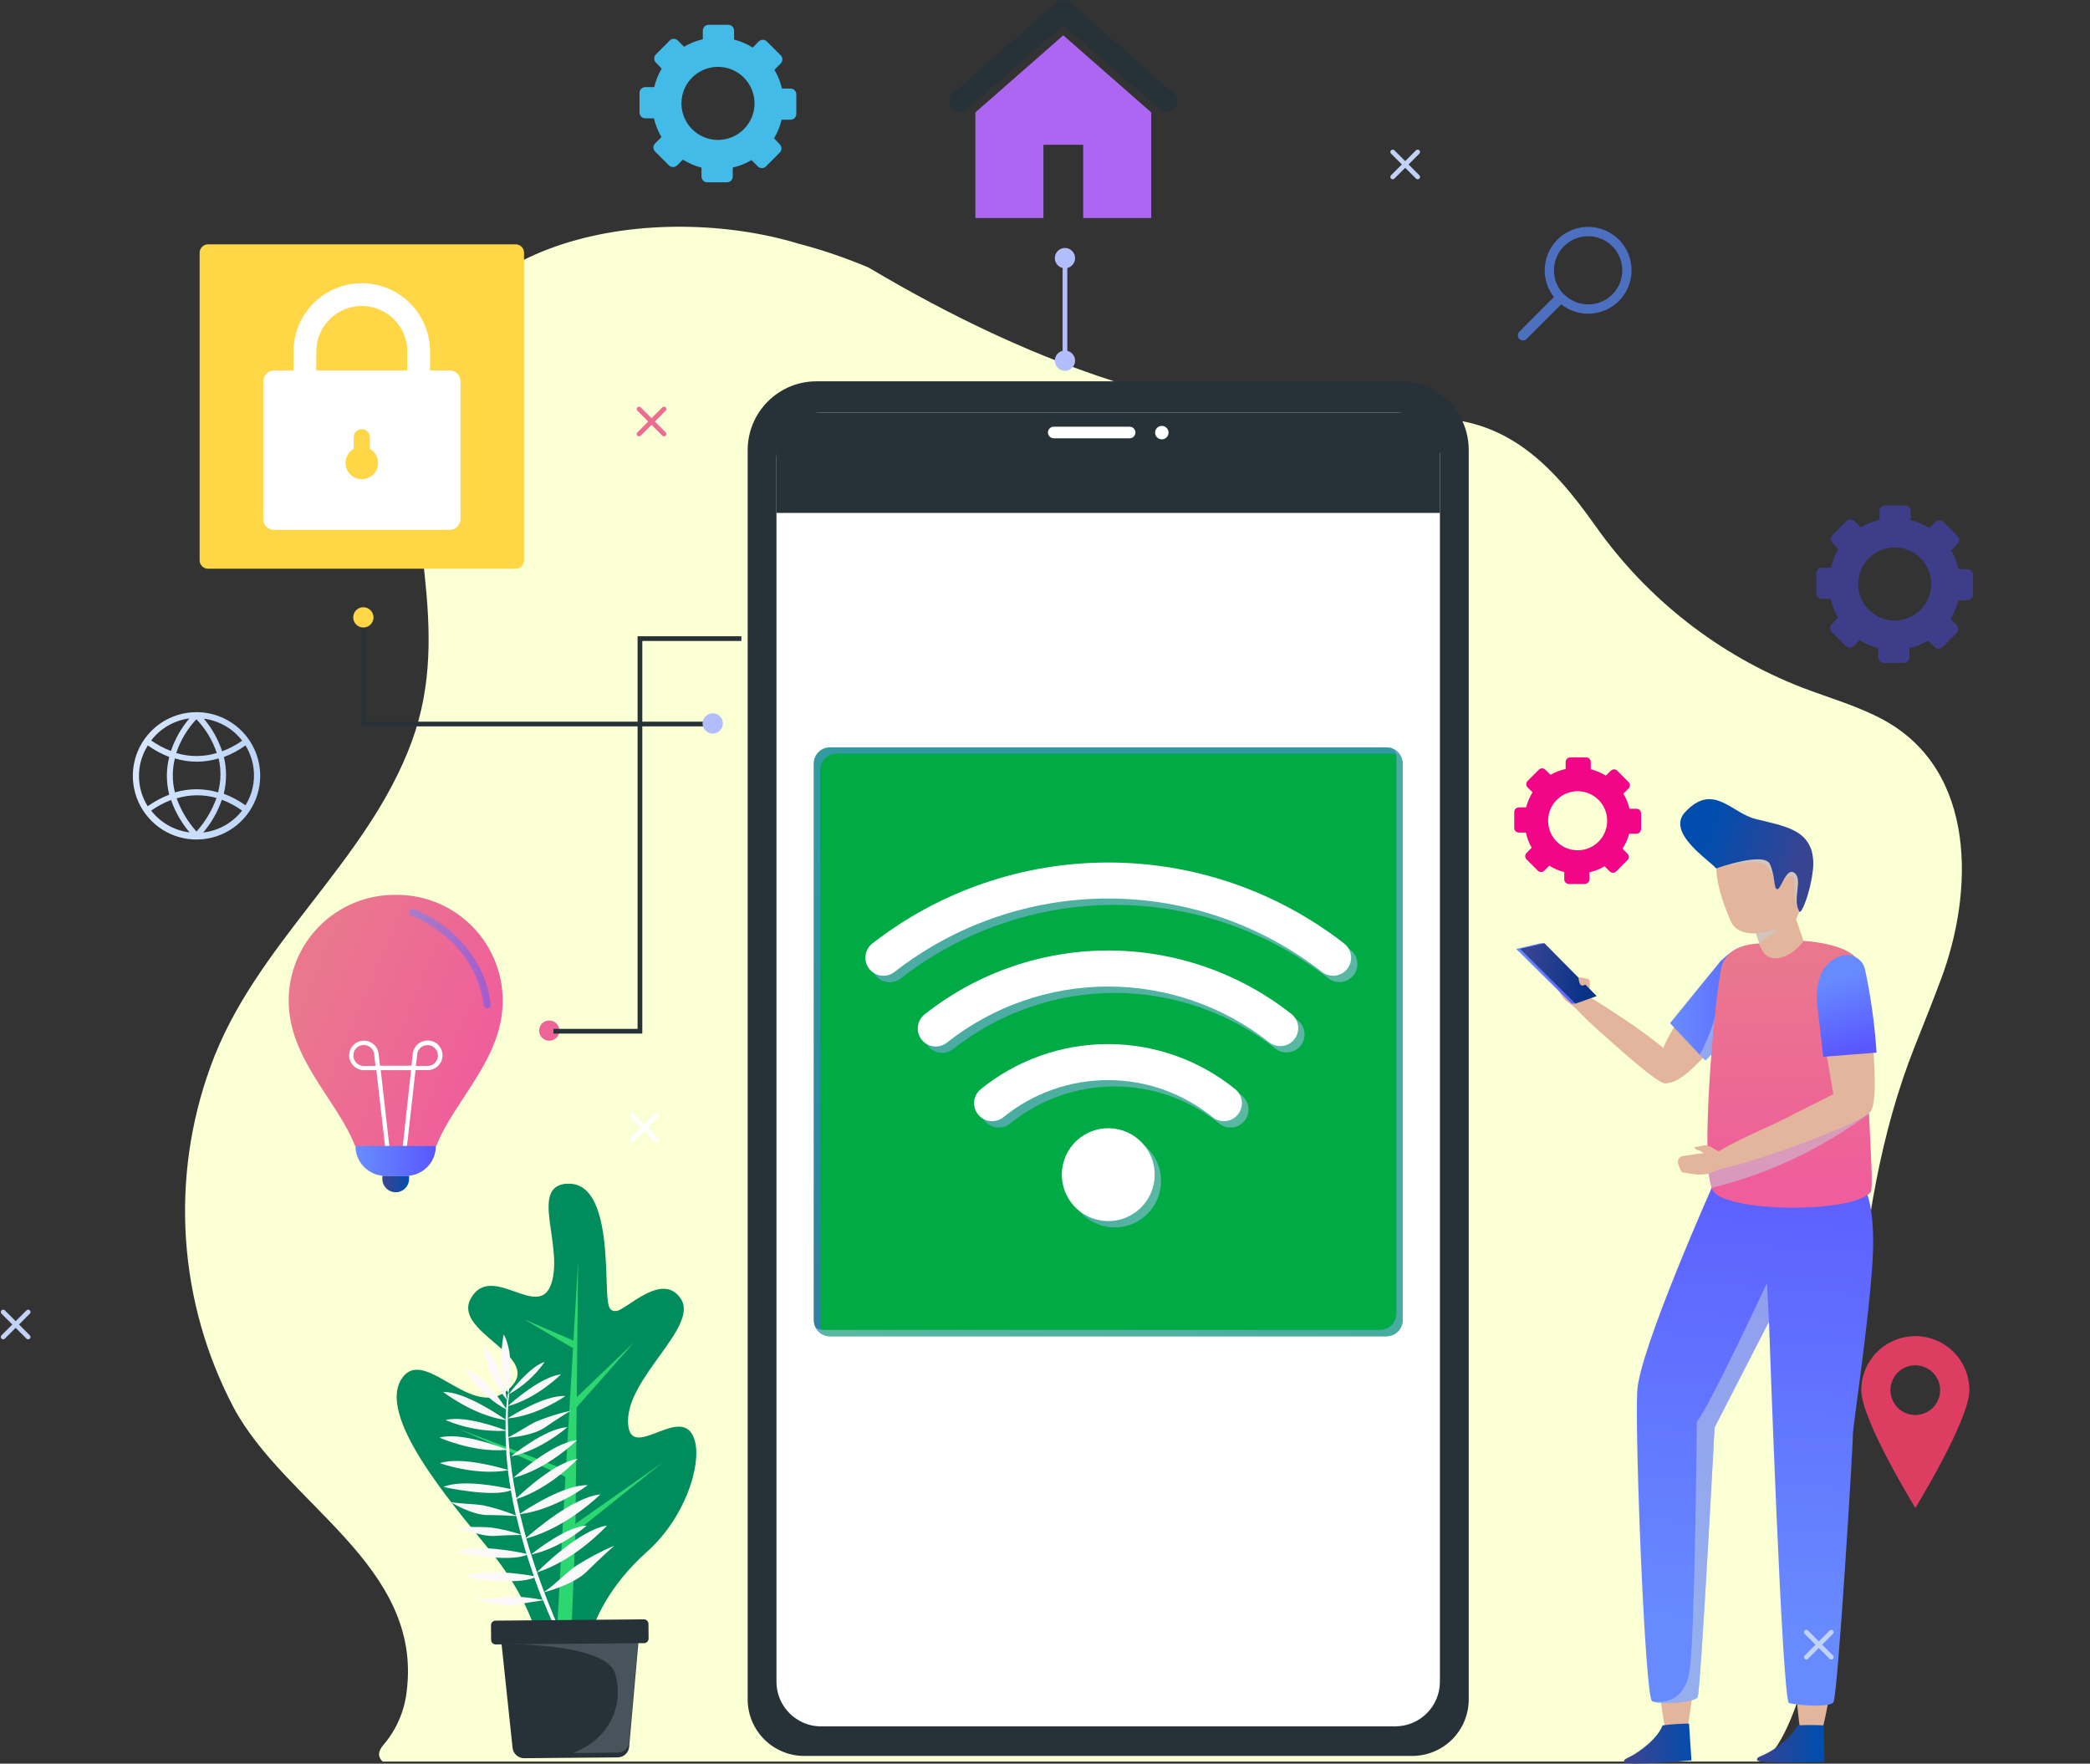 <?xml version="1.0" encoding="UTF-8"?>
<svg xmlns="http://www.w3.org/2000/svg" width="397" height="335" viewBox="0 0 397 335" fill="none">
  <rect x="0" y="0" width="397" height="335" fill="#333333" stroke="none"/>
  <path d="M363.649 198.924C357.171 215.311 354.433 232.753 352.915 250.228C351.65 264.778 351.09 280.615 348.406 295.462C347.493 300.543 341.005 334.603 333.658 334.603H72.684C71.76 333.745 71.738 332.711 72.838 331.435C75.27 328.596 76.801 325.097 77.237 321.383C80.371 297.332 54.23 285.762 44.376 267.363C39.171 257.474 36.09 246.606 35.333 235.456C34.575 224.307 36.157 213.122 39.977 202.62C48.39 179.261 69.791 163.919 78.248 140.769C86.112 119.246 76.544 98.978 79.062 77.488C82.988 44.121 125.186 38.237 151.647 46.277C153.956 46.878 156.222 47.56 158.443 48.322C160.665 49.085 162.839 49.913 164.965 50.808C196.858 69.746 231.149 82.481 268.431 79.556C285.192 78.225 294.342 87.551 303.173 100.055C312.929 113.834 326.516 124.446 342.247 130.574C347.449 132.575 352.871 134.071 357.776 136.744C375.537 146.399 374.922 169.44 368.697 186.002C367.08 190.313 365.354 194.657 363.649 198.924Z" fill="#FAFFD4"></path>
  <path d="M77.7 223.328V223.757C77.723 224.104 77.675 224.452 77.558 224.779C77.441 225.107 77.258 225.407 77.02 225.66C76.782 225.914 76.495 226.117 76.176 226.255C75.857 226.393 75.513 226.465 75.165 226.465C74.818 226.465 74.474 226.393 74.155 226.255C73.836 226.117 73.549 225.914 73.311 225.66C73.073 225.407 72.89 225.107 72.773 224.779C72.656 224.452 72.608 224.104 72.63 223.757V223.328" fill="url(#paint0_linear_1893_21112)"></path>
  <path d="M74.94 169.978C72.299 169.977 69.684 170.496 67.245 171.505C64.805 172.515 62.588 173.996 60.721 175.863C58.854 177.73 57.373 179.947 56.363 182.387C55.353 184.826 54.834 187.441 54.836 190.082C54.836 201.079 63.975 208.888 67.417 217.576C67.438 217.635 67.477 217.686 67.528 217.721C67.58 217.757 67.641 217.775 67.703 217.774H82.627C82.689 217.772 82.749 217.752 82.799 217.717C82.85 217.682 82.89 217.633 82.913 217.576C86.344 208.921 95.494 201.134 95.494 190.082C95.494 184.75 93.376 179.636 89.606 175.866C85.836 172.096 80.722 169.978 75.391 169.978" fill="url(#paint1_linear_1893_21112)"></path>
  <path d="M82.792 217.687H67.527C67.527 218.432 67.674 219.17 67.959 219.858C68.245 220.547 68.662 221.172 69.189 221.699C69.716 222.226 70.342 222.644 71.031 222.929C71.719 223.215 72.457 223.361 73.202 223.361H77.128C77.873 223.361 78.61 223.214 79.298 222.929C79.986 222.644 80.611 222.226 81.137 221.699C81.663 221.171 82.08 220.546 82.364 219.857C82.648 219.169 82.794 218.431 82.792 217.687Z" fill="url(#paint2_linear_1893_21112)"></path>
  <path d="M81.208 197.648C80.502 197.649 79.822 197.915 79.302 198.393C78.782 198.872 78.462 199.529 78.404 200.233L78.151 202.432H72.179L71.926 200.233C71.88 199.693 71.677 199.179 71.345 198.752C71.012 198.325 70.562 198.003 70.051 197.826C69.539 197.648 68.987 197.623 68.461 197.753C67.935 197.882 67.458 198.161 67.088 198.556C66.717 198.951 66.469 199.445 66.373 199.978C66.276 200.511 66.337 201.06 66.546 201.559C66.755 202.059 67.105 202.487 67.552 202.792C67.999 203.097 68.526 203.267 69.067 203.279H71.487L73.136 217.664H73.95L72.322 203.279H78.085L76.512 217.653H77.315L78.932 203.268H81.274C82.021 203.259 82.734 202.954 83.256 202.42C83.777 201.886 84.066 201.167 84.057 200.42C84.048 199.673 83.743 198.96 83.209 198.439C82.675 197.917 81.955 197.629 81.208 197.637V197.648ZM69.111 202.476C68.723 202.478 68.343 202.365 68.019 202.154C67.694 201.942 67.438 201.64 67.282 201.285C67.126 200.929 67.078 200.536 67.142 200.154C67.207 199.771 67.382 199.416 67.646 199.132C67.91 198.848 68.251 198.647 68.627 198.553C69.004 198.46 69.399 198.479 69.765 198.608C70.131 198.737 70.452 198.969 70.687 199.277C70.922 199.586 71.063 199.956 71.091 200.343C71.091 200.343 71.091 200.431 71.091 200.464L71.322 202.476H69.111ZM81.208 202.476H79.009L79.229 200.464C79.224 200.424 79.224 200.383 79.229 200.343C79.259 199.959 79.4 199.593 79.635 199.288C79.87 198.983 80.188 198.754 80.552 198.627C80.915 198.501 81.307 198.483 81.68 198.576C82.054 198.669 82.392 198.868 82.654 199.15C82.915 199.432 83.089 199.785 83.154 200.164C83.219 200.543 83.171 200.933 83.018 201.286C82.865 201.639 82.612 201.939 82.291 202.151C81.969 202.362 81.593 202.475 81.208 202.476Z" fill="white"></path>
  <path style="mix-blend-mode:screen" opacity="0.5" d="M78.547 172.662C78.381 172.605 78.199 172.616 78.04 172.692C77.882 172.768 77.76 172.903 77.7 173.069C77.643 173.236 77.654 173.42 77.73 173.58C77.806 173.74 77.941 173.864 78.107 173.926C78.228 173.926 90.282 178.325 91.876 190.94C91.9 191.101 91.981 191.249 92.104 191.356C92.227 191.463 92.384 191.522 92.547 191.523H92.624C92.712 191.513 92.797 191.486 92.874 191.443C92.952 191.4 93.02 191.342 93.074 191.272C93.128 191.203 93.168 191.123 93.191 191.037C93.214 190.952 93.219 190.862 93.207 190.775C91.502 177.292 78.679 172.662 78.547 172.662Z" fill="url(#paint3_linear_1893_21112)"></path>
  <path d="M97.947 46.411H39.517C38.636 46.411 37.922 47.125 37.922 48.005V106.436C37.922 107.317 38.636 108.031 39.517 108.031H97.947C98.828 108.031 99.542 107.317 99.542 106.436V48.005C99.542 47.125 98.828 46.411 97.947 46.411Z" fill="#FED646"></path>
  <path d="M265.945 72.428H155.067C151.611 72.434 148.299 73.809 145.854 76.251C143.41 78.694 142.032 82.005 142.023 85.46V322.801C142.026 325.649 143.16 328.379 145.174 330.392C147.189 332.404 149.92 333.535 152.768 333.535H268.244C269.654 333.536 271.051 333.26 272.355 332.721C273.658 332.182 274.843 331.392 275.841 330.395C276.839 329.398 277.63 328.214 278.17 326.911C278.71 325.608 278.988 324.212 278.988 322.801V85.45C278.988 83.738 278.651 82.043 277.995 80.461C277.339 78.88 276.378 77.444 275.167 76.234C273.955 75.025 272.517 74.066 270.935 73.413C269.353 72.76 267.657 72.425 265.945 72.428Z" fill="#263238"></path>
  <path d="M273.515 86.376V86.31C273.386 84.152 272.437 82.125 270.863 80.643C269.289 79.161 267.208 78.336 265.046 78.337H155.982C153.724 78.346 151.561 79.251 149.969 80.853C148.377 82.455 147.486 84.624 147.492 86.882V319.45C147.495 320.991 147.917 322.502 148.713 323.821C149.51 325.141 150.65 326.219 152.012 326.939C153.227 327.587 154.584 327.923 155.96 327.918H265.046C267.29 327.912 269.441 327.018 271.028 325.431C272.615 323.845 273.509 321.694 273.515 319.45V86.805C273.526 86.662 273.526 86.519 273.515 86.376Z" fill="white"></path>
  <path style="mix-blend-mode:multiply" d="M273.522 86.178V97.429H147.5V86.2C147.506 84.118 148.335 82.123 149.806 80.65C151.277 79.177 153.271 78.346 155.352 78.337H265.681C266.711 78.337 267.73 78.54 268.682 78.934C269.633 79.328 270.497 79.905 271.226 80.634C271.954 81.362 272.531 82.226 272.925 83.177C273.319 84.129 273.522 85.148 273.522 86.178Z" fill="#263238"></path>
  <path d="M214.598 81.053H200.158C199.867 81.053 199.587 81.169 199.381 81.375C199.174 81.581 199.059 81.861 199.059 82.153C199.059 82.444 199.174 82.724 199.381 82.93C199.587 83.137 199.867 83.252 200.158 83.252H214.576C214.868 83.252 215.148 83.137 215.354 82.93C215.56 82.724 215.676 82.444 215.676 82.153C215.676 81.861 215.56 81.581 215.354 81.375C215.148 81.169 214.868 81.053 214.576 81.053H214.598ZM220.702 80.899C220.449 80.897 220.202 80.97 219.99 81.109C219.779 81.248 219.614 81.446 219.516 81.679C219.417 81.912 219.39 82.169 219.438 82.417C219.486 82.665 219.607 82.893 219.785 83.073C219.963 83.252 220.19 83.375 220.438 83.425C220.686 83.475 220.943 83.451 221.177 83.354C221.41 83.258 221.61 83.095 221.751 82.885C221.892 82.675 221.967 82.427 221.967 82.175C221.968 82.008 221.937 81.842 221.874 81.687C221.811 81.533 221.718 81.392 221.6 81.273C221.483 81.155 221.343 81.061 221.189 80.996C221.034 80.932 220.869 80.899 220.702 80.899Z" fill="white"></path>
  <path d="M266.45 145.035V250.745C266.45 251.564 266.125 252.351 265.545 252.93C264.966 253.51 264.18 253.835 263.36 253.835H157.672C156.853 253.835 156.067 253.51 155.487 252.93C154.908 252.351 154.582 251.564 154.582 250.745V145.057C154.581 144.651 154.66 144.249 154.814 143.873C154.969 143.497 155.197 143.156 155.484 142.869C155.771 142.582 156.112 142.354 156.488 142.199C156.864 142.044 157.266 141.965 157.672 141.967H263.36C263.909 141.962 264.449 142.108 264.921 142.387C265.394 142.666 265.782 143.068 266.043 143.551C266.303 144.003 266.443 144.514 266.45 145.035Z" fill="#00AA45"></path>
  <path style="mix-blend-mode:screen" opacity="0.5" d="M266.043 143.528C265.592 143.28 265.085 143.151 264.57 143.154H158.882C158.063 143.154 157.276 143.48 156.697 144.059C156.117 144.639 155.792 145.425 155.792 146.245V251.932C155.791 252.455 155.924 252.97 156.177 253.428C155.693 253.161 155.289 252.77 155.009 252.294C154.728 251.818 154.581 251.275 154.582 250.722V145.035C154.581 144.629 154.66 144.226 154.814 143.85C154.969 143.475 155.197 143.134 155.484 142.846C155.771 142.559 156.112 142.331 156.488 142.177C156.864 142.022 157.266 141.943 157.672 141.944H263.36C263.909 141.94 264.449 142.085 264.921 142.364C265.394 142.643 265.782 143.045 266.043 143.528Z" fill="url(#paint4_linear_1893_21112)"></path>
  <path style="mix-blend-mode:multiply" opacity="0.5" d="M264.857 142.341C265.109 142.796 265.241 143.307 265.242 143.826V249.514C265.242 250.333 264.917 251.119 264.337 251.699C263.758 252.278 262.972 252.604 262.152 252.604H156.453C155.932 252.605 155.42 252.468 154.969 252.208C155.234 252.694 155.625 253.1 156.101 253.382C156.577 253.665 157.121 253.814 157.674 253.814H263.362C264.181 253.814 264.967 253.488 265.547 252.909C266.127 252.329 266.452 251.543 266.452 250.723V145.036C266.453 144.485 266.305 143.944 266.024 143.47C265.744 142.996 265.341 142.606 264.857 142.341Z" fill="url(#paint5_linear_1893_21112)"></path>
  <g style="mix-blend-mode:multiply" opacity="0.5">
    <path d="M254.42 186.552C253.659 186.55 252.92 186.295 252.32 185.827C240.719 176.789 226.433 171.881 211.727 171.881C197.021 171.881 182.736 176.789 171.135 185.827C170.782 186.112 170.376 186.323 169.94 186.45C169.504 186.576 169.048 186.615 168.597 186.563C168.146 186.512 167.711 186.371 167.315 186.149C166.919 185.927 166.571 185.629 166.292 185.272C166.013 184.914 165.807 184.505 165.687 184.067C165.568 183.629 165.536 183.172 165.595 182.723C165.654 182.273 165.802 181.839 166.029 181.447C166.257 181.054 166.561 180.712 166.923 180.438C179.727 170.46 195.495 165.042 211.727 165.042C227.96 165.042 243.728 170.46 256.532 180.438C257.093 180.877 257.503 181.48 257.705 182.163C257.907 182.846 257.891 183.575 257.658 184.249C257.426 184.922 256.989 185.506 256.408 185.919C255.828 186.332 255.133 186.553 254.42 186.552Z" fill="url(#paint6_linear_1893_21112)"></path>
    <path d="M244.389 199.915C243.617 199.925 242.866 199.664 242.266 199.178C233.557 192.331 222.799 188.608 211.72 188.608C200.642 188.608 189.884 192.331 181.174 199.178C180.824 199.476 180.417 199.7 179.979 199.837C179.54 199.974 179.078 200.021 178.621 199.975C178.163 199.93 177.72 199.793 177.317 199.572C176.913 199.351 176.559 199.051 176.274 198.69C175.989 198.329 175.78 197.915 175.659 197.471C175.539 197.028 175.508 196.565 175.571 196.109C175.633 195.654 175.786 195.216 176.021 194.821C176.257 194.426 176.569 194.082 176.94 193.811C186.854 186.003 199.106 181.757 211.726 181.757C224.345 181.757 236.598 186.003 246.512 193.811C247.069 194.252 247.475 194.855 247.674 195.537C247.873 196.22 247.855 196.947 247.621 197.618C247.388 198.289 246.951 198.871 246.372 199.283C245.793 199.694 245.1 199.915 244.389 199.915Z" fill="url(#paint7_linear_1893_21112)"></path>
    <path d="M189.71 214.179C189.001 214.183 188.308 213.968 187.726 213.562C187.145 213.157 186.703 212.581 186.462 211.915C186.221 211.248 186.193 210.523 186.38 209.84C186.568 209.156 186.962 208.547 187.51 208.097C194.349 202.541 202.893 199.508 211.705 199.508C220.517 199.508 229.06 202.541 235.9 208.097C236.249 208.38 236.538 208.729 236.752 209.124C236.966 209.519 237.1 209.953 237.146 210.399C237.193 210.846 237.151 211.298 237.023 211.728C236.895 212.159 236.683 212.56 236.4 212.909C236.117 213.258 235.768 213.547 235.373 213.761C234.978 213.975 234.545 214.109 234.098 214.155C233.651 214.202 233.2 214.16 232.769 214.032C232.339 213.904 231.937 213.692 231.589 213.409C225.973 208.856 218.962 206.371 211.732 206.371C204.502 206.371 197.492 208.856 191.876 213.409C191.266 213.911 190.499 214.183 189.71 214.179Z" fill="url(#paint8_linear_1893_21112)"></path>
    <path d="M211.726 233.15C216.598 233.15 220.547 229.201 220.547 224.329C220.547 219.458 216.598 215.509 211.726 215.509C206.855 215.509 202.906 219.458 202.906 224.329C202.906 229.201 206.855 233.15 211.726 233.15Z" fill="url(#paint9_linear_1893_21112)"></path>
  </g>
  <path d="M253.209 185.343C252.448 185.34 251.709 185.085 251.109 184.617C239.506 175.578 225.219 170.67 210.511 170.67C195.803 170.67 181.516 175.578 169.913 184.617C169.197 185.175 168.288 185.427 167.387 185.315C166.486 185.204 165.666 184.739 165.107 184.023C164.549 183.307 164.297 182.398 164.409 181.497C164.52 180.596 164.985 179.775 165.701 179.217C178.51 169.246 194.279 163.832 210.511 163.832C226.743 163.832 242.512 169.246 255.321 179.217C255.887 179.654 256.301 180.258 256.506 180.943C256.71 181.629 256.695 182.361 256.462 183.037C256.229 183.713 255.79 184.299 255.206 184.713C254.623 185.126 253.925 185.347 253.209 185.343Z" fill="white"></path>
  <path d="M243.182 198.705C242.411 198.706 241.663 198.446 241.059 197.968C232.352 191.115 221.594 187.389 210.513 187.389C199.433 187.389 188.674 191.115 179.967 197.968C179.617 198.266 179.21 198.49 178.772 198.627C178.333 198.764 177.871 198.811 177.414 198.765C176.956 198.72 176.513 198.583 176.109 198.362C175.706 198.141 175.352 197.841 175.067 197.48C174.782 197.12 174.573 196.705 174.452 196.261C174.332 195.818 174.301 195.355 174.363 194.899C174.426 194.444 174.579 194.006 174.814 193.611C175.05 193.216 175.362 192.873 175.733 192.601C185.647 184.793 197.899 180.547 210.519 180.547C223.138 180.547 235.391 184.793 245.304 192.601C246.014 193.166 246.471 193.988 246.576 194.889C246.681 195.789 246.426 196.695 245.865 197.407C245.547 197.814 245.139 198.142 244.674 198.367C244.209 198.592 243.699 198.708 243.182 198.705Z" fill="white"></path>
  <path d="M188.499 212.969C187.788 212.979 187.09 212.768 186.504 212.363C185.918 211.959 185.473 211.382 185.231 210.712C184.989 210.043 184.962 209.314 185.153 208.629C185.345 207.943 185.746 207.334 186.3 206.887C193.135 201.345 201.667 198.32 210.467 198.32C219.267 198.32 227.8 201.345 234.635 206.887C234.983 207.17 235.273 207.519 235.487 207.914C235.701 208.309 235.835 208.742 235.881 209.189C235.928 209.636 235.886 210.087 235.758 210.518C235.63 210.949 235.418 211.35 235.135 211.698C234.852 212.047 234.503 212.337 234.108 212.551C233.713 212.765 233.28 212.899 232.833 212.945C232.386 212.992 231.935 212.95 231.504 212.822C231.073 212.694 230.672 212.482 230.324 212.199C224.707 207.646 217.697 205.161 210.467 205.161C203.237 205.161 196.227 207.646 190.611 212.199C190.014 212.687 189.27 212.958 188.499 212.969Z" fill="white"></path>
  <path d="M219.102 225.142C220.217 220.4 217.278 215.652 212.536 214.536C207.794 213.421 203.046 216.36 201.93 221.102C200.815 225.844 203.754 230.592 208.496 231.708C213.238 232.823 217.986 229.884 219.102 225.142Z" fill="white"></path>
  <path d="M186.618 269.797V288.477H182.068V269.797H186.618ZM198.75 288.663C196.994 288.663 195.379 288.255 193.907 287.439C192.452 286.623 191.29 285.487 190.421 284.033C189.57 282.56 189.144 280.911 189.144 279.083C189.144 277.256 189.57 275.615 190.421 274.161C191.29 272.706 192.452 271.571 193.907 270.755C195.379 269.939 196.994 269.53 198.75 269.53C200.506 269.53 202.112 269.939 203.566 270.755C205.039 271.571 206.192 272.706 207.026 274.161C207.877 275.615 208.303 277.256 208.303 279.083C208.303 280.911 207.877 282.56 207.026 284.033C206.174 285.487 205.021 286.623 203.566 287.439C202.112 288.255 200.506 288.663 198.75 288.663ZM198.75 284.512C200.24 284.512 201.429 284.015 202.316 283.022C203.22 282.028 203.673 280.715 203.673 279.083C203.673 277.434 203.22 276.121 202.316 275.145C201.429 274.152 200.24 273.655 198.75 273.655C197.242 273.655 196.036 274.143 195.131 275.119C194.244 276.094 193.801 277.416 193.801 279.083C193.801 280.733 194.244 282.055 195.131 283.048C196.036 284.024 197.242 284.512 198.75 284.512ZM224.272 269.797V273.442H219.323V288.477H214.772V273.442H209.823V269.797H224.272Z" fill="white"></path>
  <path d="M134.669 137.526H69.023V117.279" stroke="#263238" stroke-width="0.894" stroke-miterlimit="10"></path>
  <path d="M70.947 117.267C70.947 117.648 70.834 118.02 70.623 118.337C70.411 118.653 70.11 118.9 69.759 119.045C69.407 119.191 69.02 119.229 68.647 119.155C68.273 119.081 67.93 118.897 67.661 118.628C67.392 118.359 67.209 118.016 67.135 117.643C67.06 117.27 67.099 116.883 67.244 116.531C67.39 116.179 67.636 115.879 67.953 115.667C68.269 115.456 68.642 115.343 69.022 115.343C69.532 115.346 70.02 115.549 70.38 115.91C70.74 116.27 70.944 116.758 70.947 117.267Z" fill="#FED646"></path>
  <path d="M135.382 139.339C136.445 139.339 137.306 138.478 137.306 137.415C137.306 136.352 136.445 135.49 135.382 135.49C134.319 135.49 133.457 136.352 133.457 137.415C133.457 138.478 134.319 139.339 135.382 139.339Z" fill="#B2BDFD"></path>
  <path d="M81.69 80.391H55.758V66.765C55.758 63.326 57.124 60.028 59.556 57.596C61.987 55.164 65.285 53.798 68.724 53.798C72.163 53.798 75.461 55.164 77.893 57.596C80.324 60.028 81.69 63.326 81.69 66.765V80.391ZM60.08 76.069H77.368V66.765C77.368 64.472 76.457 62.273 74.836 60.652C73.215 59.031 71.017 58.12 68.724 58.12C66.431 58.12 64.233 59.031 62.612 60.652C60.991 62.273 60.08 64.472 60.08 66.765V76.069Z" fill="white"></path>
  <path d="M85.431 70.384H52.031C51.495 70.384 50.98 70.597 50.6 70.977C50.221 71.356 50.008 71.871 50.008 72.407V98.604C50.008 99.141 50.221 99.655 50.6 100.035C50.98 100.414 51.495 100.627 52.031 100.627H85.431C85.967 100.624 86.48 100.41 86.859 100.031C87.238 99.653 87.452 99.14 87.455 98.604V72.407C87.452 71.872 87.238 71.359 86.859 70.98C86.48 70.601 85.967 70.387 85.431 70.384ZM67.197 85.253V83.053C67.197 82.648 67.358 82.259 67.645 81.972C67.932 81.686 68.32 81.524 68.726 81.524C69.131 81.524 69.52 81.686 69.807 81.972C70.094 82.259 70.254 82.648 70.254 83.053V85.253C70.847 85.59 71.312 86.114 71.576 86.743C71.839 87.371 71.888 88.07 71.713 88.729C71.539 89.388 71.151 89.971 70.611 90.387C70.07 90.803 69.408 91.029 68.726 91.029C68.044 91.029 67.381 90.803 66.841 90.387C66.3 89.971 65.913 89.388 65.738 88.729C65.564 88.07 65.612 87.371 65.876 86.743C66.14 86.114 66.605 85.59 67.197 85.253Z" fill="white"></path>
  <g style="mix-blend-mode:multiply" opacity="0.5">
    <path d="M87.455 72.407V98.604C87.452 99.14 87.238 99.653 86.859 100.032C86.48 100.41 85.967 100.625 85.431 100.628H52.031C51.495 100.628 50.98 100.414 50.6 100.035C50.221 99.655 50.008 99.141 50.008 98.604V97.306C57.948 97.416 69.804 97.064 76.171 94.469C85.332 90.752 85.321 75.289 84.969 70.384H85.398C85.666 70.381 85.933 70.431 86.181 70.531C86.43 70.632 86.656 70.78 86.847 70.968C87.038 71.156 87.191 71.38 87.295 71.627C87.399 71.874 87.453 72.139 87.455 72.407Z" fill="white"></path>
  </g>
  <path d="M202.293 49.357V68.526" stroke="#B2BDFD" stroke-width="0.894" stroke-miterlimit="10"></path>
  <path d="M204.216 49.027C204.216 49.408 204.103 49.78 203.892 50.096C203.681 50.413 203.38 50.66 203.028 50.805C202.677 50.951 202.29 50.989 201.916 50.915C201.543 50.84 201.2 50.657 200.931 50.388C200.662 50.119 200.478 49.776 200.404 49.403C200.33 49.029 200.368 48.642 200.514 48.291C200.659 47.939 200.906 47.638 201.223 47.427C201.539 47.215 201.911 47.102 202.292 47.102C202.801 47.105 203.289 47.309 203.649 47.669C204.01 48.03 204.213 48.518 204.216 49.027Z" fill="#B2BDFD"></path>
  <path d="M204.216 68.516C204.214 68.896 204.099 69.267 203.887 69.582C203.674 69.897 203.373 70.142 203.021 70.286C202.669 70.43 202.282 70.467 201.91 70.391C201.537 70.316 201.195 70.132 200.927 69.862C200.659 69.593 200.477 69.25 200.403 68.877C200.33 68.504 200.369 68.117 200.515 67.766C200.661 67.415 200.907 67.115 201.224 66.904C201.54 66.693 201.912 66.581 202.292 66.581C202.803 66.584 203.293 66.789 203.653 67.151C204.014 67.514 204.216 68.005 204.216 68.516Z" fill="#B2BDFD"></path>
  <path d="M150.162 16.824H148.535C148.245 15.57 147.763 14.368 147.105 13.261L148.304 12.051C148.505 11.846 148.618 11.569 148.618 11.281C148.618 10.994 148.505 10.717 148.304 10.512L145.664 7.872C145.459 7.671 145.182 7.558 144.895 7.558C144.607 7.558 144.33 7.671 144.125 7.872L142.97 9.038C141.881 8.348 140.689 7.836 139.44 7.52V5.816C139.44 5.524 139.324 5.244 139.118 5.038C138.911 4.832 138.632 4.716 138.34 4.716H134.601C134.309 4.716 134.029 4.832 133.823 5.038C133.617 5.244 133.501 5.524 133.501 5.816V7.454C132.246 7.744 131.045 8.226 129.938 8.884L128.761 7.696C128.555 7.491 128.276 7.376 127.986 7.376C127.695 7.376 127.416 7.491 127.21 7.696L124.582 10.336C124.38 10.541 124.267 10.818 124.267 11.105C124.267 11.393 124.38 11.67 124.582 11.875L125.682 13.03C125.036 14.125 124.561 15.311 124.274 16.549H122.58C122.289 16.549 122.009 16.665 121.803 16.871C121.596 17.078 121.48 17.357 121.48 17.649V21.377C121.48 21.669 121.596 21.949 121.803 22.155C122.009 22.361 122.289 22.477 122.58 22.477H124.219C124.504 23.731 124.983 24.933 125.638 26.04L124.439 27.239C124.234 27.445 124.119 27.724 124.119 28.014C124.119 28.305 124.234 28.584 124.439 28.79L127.078 31.418C127.284 31.62 127.56 31.733 127.848 31.733C128.136 31.733 128.412 31.62 128.618 31.418L129.718 30.318C130.809 31.004 132 31.516 133.248 31.836V33.53C133.248 33.821 133.364 34.101 133.57 34.307C133.776 34.514 134.056 34.63 134.348 34.63H138.087C138.379 34.63 138.658 34.514 138.865 34.307C139.071 34.101 139.187 33.821 139.187 33.53V31.825C140.442 31.545 141.645 31.066 142.75 30.406L143.949 31.605C144.155 31.81 144.434 31.925 144.724 31.925C145.015 31.925 145.293 31.81 145.499 31.605L148.128 28.966C148.329 28.76 148.442 28.484 148.442 28.196C148.442 27.908 148.329 27.632 148.128 27.426L147.028 26.271C147.691 25.178 148.177 23.986 148.469 22.741H150.162C150.454 22.741 150.734 22.625 150.94 22.419C151.146 22.213 151.262 21.933 151.262 21.641V17.913C151.259 17.623 151.142 17.346 150.936 17.142C150.73 16.939 150.452 16.824 150.162 16.824ZM136.371 26.579C134.999 26.577 133.659 26.168 132.519 25.404C131.379 24.64 130.491 23.556 129.968 22.288C129.444 21.02 129.308 19.625 129.577 18.279C129.846 16.934 130.508 15.698 131.479 14.729C132.45 13.759 133.687 13.1 135.033 12.833C136.378 12.566 137.773 12.704 139.04 13.229C140.308 13.755 141.391 14.644 142.153 15.785C142.915 16.926 143.322 18.268 143.322 19.64C143.322 20.552 143.142 21.455 142.793 22.298C142.443 23.14 141.931 23.906 141.285 24.55C140.64 25.195 139.874 25.706 139.03 26.054C138.187 26.402 137.284 26.581 136.371 26.579Z" fill="#43BBE8"></path>
  <path d="M373.682 108.108H372.054C371.764 106.854 371.282 105.652 370.625 104.545L371.823 103.335C372.025 103.13 372.138 102.853 372.138 102.566C372.138 102.278 372.025 102.001 371.823 101.796L369.184 99.156C368.978 98.955 368.702 98.842 368.414 98.842C368.126 98.842 367.85 98.955 367.644 99.156L366.489 100.322C365.401 99.632 364.209 99.12 362.959 98.804V97.1C362.959 96.808 362.843 96.528 362.637 96.322C362.431 96.116 362.151 96 361.859 96H358.12C357.829 96 357.549 96.116 357.343 96.322C357.136 96.528 357.02 96.808 357.02 97.1V98.738C355.766 99.028 354.564 99.51 353.457 100.168L352.28 98.98C352.074 98.775 351.796 98.661 351.505 98.661C351.215 98.661 350.936 98.775 350.73 98.98L348.101 101.62C347.9 101.825 347.787 102.102 347.787 102.39C347.787 102.678 347.9 102.954 348.101 103.159L349.201 104.314C348.555 105.409 348.081 106.596 347.793 107.833H346.1C345.808 107.833 345.528 107.949 345.322 108.156C345.116 108.362 345 108.642 345 108.933V112.661C345 112.953 345.116 113.233 345.322 113.439C345.528 113.645 345.808 113.761 346.1 113.761H347.738C348.023 115.015 348.502 116.218 349.157 117.324L347.958 118.523C347.754 118.729 347.639 119.008 347.639 119.299C347.639 119.589 347.754 119.868 347.958 120.074L350.598 122.702C350.803 122.904 351.08 123.017 351.368 123.017C351.656 123.017 351.932 122.904 352.137 122.702L353.237 121.603C354.329 122.288 355.519 122.8 356.768 123.12V124.814C356.768 125.106 356.883 125.385 357.09 125.592C357.296 125.798 357.576 125.914 357.867 125.914H361.606C361.898 125.914 362.178 125.798 362.384 125.592C362.59 125.385 362.706 125.106 362.706 124.814V123.109C363.962 122.829 365.165 122.35 366.269 121.691L367.468 122.889C367.674 123.094 367.953 123.209 368.244 123.209C368.534 123.209 368.813 123.094 369.019 122.889L371.647 120.25C371.849 120.044 371.962 119.768 371.962 119.48C371.962 119.192 371.849 118.916 371.647 118.71L370.548 117.555C371.21 116.462 371.697 115.27 371.988 114.025H373.682C373.974 114.025 374.253 113.909 374.46 113.703C374.666 113.497 374.782 113.217 374.782 112.925V109.197C374.779 108.907 374.662 108.631 374.456 108.427C374.25 108.223 373.972 108.108 373.682 108.108ZM359.891 117.863C358.519 117.861 357.178 117.452 356.038 116.689C354.899 115.925 354.011 114.84 353.487 113.572C352.964 112.304 352.828 110.909 353.097 109.563C353.366 108.218 354.028 106.982 354.999 106.013C355.97 105.044 357.206 104.384 358.552 104.117C359.898 103.85 361.293 103.988 362.56 104.514C363.827 105.039 364.911 105.929 365.673 107.07C366.435 108.211 366.841 109.552 366.841 110.924C366.841 111.836 366.662 112.739 366.312 113.582C365.963 114.425 365.451 115.19 364.805 115.835C364.159 116.479 363.393 116.99 362.55 117.338C361.707 117.686 360.803 117.865 359.891 117.863Z" fill="#3D3D89"></path>
  <path d="M310.838 153.625H309.518C309.288 152.613 308.898 151.644 308.363 150.754L309.342 149.776C309.507 149.611 309.599 149.387 309.599 149.154C309.599 148.921 309.507 148.698 309.342 148.533L307.209 146.399C307.044 146.235 306.82 146.142 306.587 146.142C306.354 146.142 306.131 146.235 305.966 146.399L305.031 147.334C304.145 146.785 303.181 146.374 302.172 146.113V144.739C302.172 144.505 302.079 144.282 301.914 144.117C301.749 143.952 301.525 143.859 301.292 143.859H298.29C298.173 143.857 298.057 143.879 297.949 143.923C297.841 143.966 297.743 144.031 297.66 144.113C297.577 144.195 297.512 144.292 297.467 144.4C297.422 144.507 297.399 144.622 297.399 144.739V146.069C296.391 146.287 295.423 146.658 294.528 147.169L293.55 146.201C293.385 146.037 293.161 145.945 292.928 145.945C292.695 145.945 292.472 146.037 292.307 146.201L290.173 148.335C290.009 148.5 289.916 148.723 289.916 148.956C289.916 149.189 290.009 149.413 290.173 149.578L291.108 150.513C290.555 151.392 290.143 152.354 289.887 153.361H288.513C288.279 153.361 288.056 153.454 287.891 153.619C287.726 153.784 287.633 154.007 287.633 154.241V157.265C287.633 157.498 287.726 157.722 287.891 157.887C288.056 158.052 288.279 158.145 288.513 158.145H289.843C290.058 159.157 290.429 160.129 290.943 161.026L289.975 162.005C289.811 162.17 289.718 162.394 289.718 162.626C289.718 162.859 289.811 163.083 289.975 163.248L292.109 165.381C292.274 165.546 292.497 165.638 292.73 165.638C292.963 165.638 293.187 165.546 293.352 165.381L294.286 164.436C295.169 164.984 296.129 165.396 297.135 165.656V167.031C297.135 167.147 297.158 167.261 297.202 167.368C297.246 167.474 297.311 167.571 297.392 167.653C297.474 167.735 297.571 167.8 297.678 167.844C297.785 167.888 297.899 167.911 298.015 167.911H301.028C301.144 167.911 301.258 167.888 301.365 167.844C301.471 167.8 301.568 167.735 301.65 167.653C301.732 167.571 301.797 167.474 301.841 167.368C301.885 167.261 301.908 167.147 301.908 167.031V165.7C302.924 165.472 303.897 165.083 304.789 164.546L305.768 165.524C305.933 165.689 306.156 165.781 306.389 165.781C306.622 165.781 306.846 165.689 307.011 165.524L309.133 163.391C309.216 163.31 309.282 163.213 309.327 163.107C309.372 163 309.395 162.885 309.395 162.769C309.395 162.654 309.372 162.539 309.327 162.432C309.282 162.326 309.216 162.229 309.133 162.148L308.198 161.213C308.768 160.336 309.199 159.375 309.474 158.365H310.838C311.074 158.365 311.301 158.271 311.468 158.104C311.635 157.937 311.729 157.71 311.729 157.474V154.516C311.729 154.279 311.635 154.053 311.468 153.886C311.301 153.719 311.074 153.625 310.838 153.625ZM299.675 161.51C298.566 161.51 297.482 161.181 296.559 160.565C295.637 159.949 294.918 159.073 294.493 158.048C294.069 157.023 293.958 155.895 294.174 154.807C294.391 153.719 294.925 152.72 295.709 151.935C296.494 151.151 297.493 150.617 298.581 150.4C299.669 150.184 300.797 150.295 301.822 150.72C302.847 151.144 303.723 151.863 304.339 152.785C304.955 153.708 305.284 154.792 305.284 155.901C305.286 156.638 305.141 157.368 304.86 158.05C304.579 158.731 304.166 159.35 303.645 159.871C303.123 160.392 302.505 160.805 301.823 161.086C301.142 161.368 300.412 161.512 299.675 161.51Z" fill="#F20587"></path>
  <path d="M338.058 225.044C341.358 226.21 342.864 230.543 341.457 234.403C339.901 238.502 337.844 242.392 335.331 245.984C327.534 257.367 321.034 272.774 316.096 272.488C311.158 272.202 311.191 262.393 316.943 249.965C322.145 238.737 326.313 223.923 329.986 223.351C331.845 223.054 335.199 224.022 338.058 225.044Z" fill="#E2B59C"></path>
  <path d="M347.529 223.174C350.982 222.569 354.127 225.582 354.38 229.673C354.603 234.095 354.281 238.527 353.424 242.87C350.861 256.716 351.081 273.455 346.473 275.632C341.865 277.81 337.939 269.232 338.214 255.485C338.467 243.068 336.344 227.991 339.468 225.692C341.095 224.515 344.548 223.69 347.529 223.174Z" fill="#E2B59C"></path>
  <path d="M315.467 268.209C324.837 261.016 323.397 313.145 320.702 327.145C318.008 341.145 315.434 329.433 313.983 306.877C312.531 284.32 311.783 271.035 315.467 268.209Z" fill="#E2B59C"></path>
  <path d="M315.797 327.731C315.797 327.731 315.335 329.523 312.333 331.899C309.331 334.274 308.506 333.801 308.473 334.659C308.44 335.517 321.296 334.384 321.296 334.384L320.834 327.39C319.15 327.41 317.469 327.524 315.797 327.731Z" fill="url(#paint10_linear_1893_21112)"></path>
  <path d="M344.228 268.278C353.95 261.591 349.803 313.577 346.427 327.412C343.051 341.247 340.928 329.425 340.675 306.836C340.422 284.246 340.345 270.906 344.228 268.278Z" fill="#E2B59C"></path>
  <path d="M341.411 327.731C341.411 327.731 340.85 329.501 337.738 331.723C334.626 333.944 333.823 333.427 333.735 334.274C333.647 335.121 346.558 334.67 346.558 334.67L346.426 327.731C344.756 327.644 343.082 327.644 341.411 327.731Z" fill="url(#paint11_linear_1893_21112)"></path>
  <path d="M296.939 187.905C296.885 188.177 296.936 188.46 297.082 188.697C297.652 189.683 298.351 190.589 299.161 191.391C299.523 191.787 299.93 192.205 300.359 192.634C301.239 193.514 302.24 194.471 303.329 195.46C303.648 195.757 304 196.054 304.34 196.362C311.478 202.741 315.558 206.106 316.548 205.798C317.538 205.49 318.67 205.446 318.89 204.148C318.971 203.469 318.934 202.781 318.78 202.114C318.67 201.523 318.349 200.992 317.879 200.618C314.774 198.015 311.529 195.584 308.157 193.338H308.102C305.847 191.798 303.703 190.412 301.877 189.39C299.523 188.07 297.753 187.355 297.104 187.707C297.025 187.749 296.966 187.82 296.939 187.905Z" fill="#E2B59C"></path>
  <path d="M295.055 185.716L295.759 187.497C296.132 188.427 296.676 189.278 297.365 190.005L299.202 191.401L299.608 191.709L300.07 191.28L300.323 191.039L301.588 189.939L301.929 189.642V187.838C301.929 187.365 302.16 186.288 301.775 186.013C301.157 185.792 300.506 185.677 299.85 185.672C299.85 185.672 299.773 185.738 300.081 186.09C300.201 186.443 300.238 186.819 300.191 187.189L299.531 186.255L297.739 184.055C297.647 183.94 297.533 183.844 297.404 183.773C297.274 183.703 297.132 183.659 296.985 183.645C296.838 183.631 296.69 183.646 296.55 183.69C296.409 183.734 296.279 183.806 296.166 183.901C296.091 183.945 296.027 184.005 295.979 184.077L295.165 185.177C295.11 185.254 295.072 185.342 295.053 185.434C295.034 185.527 295.035 185.623 295.055 185.716Z" fill="#E2B59C"></path>
  <path d="M334.331 182.988C335.057 184.241 336.586 183.34 335.805 184.538C332.253 189.949 320.089 207.853 316.009 205.434C311.203 202.586 322.927 187.365 326.864 183.439C330.13 180.095 332.561 179.963 334.331 182.988Z" fill="#E2B59C"></path>
  <path d="M317.238 194.35L322.858 200.344L323.958 201.443C325.487 199.937 326.509 198.683 326.509 198.683L327.829 197.077C334.01 189.511 336.748 185.838 337.518 183.264C337.518 183.264 334.087 175.335 326.751 182.648C326.707 182.659 320.736 190.05 317.238 194.35Z" fill="url(#paint12_linear_1893_21112)"></path>
  <g style="mix-blend-mode:multiply" opacity="0.5">
    <path d="M322.859 200.343L323.959 201.442C325.488 199.936 326.511 198.682 326.511 198.682L327.83 197.076C327.335 194.591 326.39 188.751 326.39 188.751C326.39 188.751 326.742 192.171 323.75 198.583C323.488 199.187 323.191 199.774 322.859 200.343Z" fill="#C3D3DD"></path>
  </g>
  <path d="M302.558 189.202L293.012 179.535L293.375 179.172H292.649L288.008 180.25L298.522 190.643H299.258L299.181 190.401L302.558 189.202Z" fill="url(#paint13_linear_1893_21112)"></path>
  <path d="M293.376 179.172L288.746 180.25L299.26 190.643L303.296 189.202L293.376 179.172Z" fill="url(#paint14_linear_1893_21112)"></path>
  <path d="M299.84 185.707C299.84 185.707 299.917 187.422 300.72 187.191C301.522 186.96 301.39 186.52 301.39 186.52L299.84 185.707Z" fill="#E2B59C"></path>
  <path d="M328.711 174.862C329.811 177.7 333.561 177.282 333.561 177.282L334.166 179.162L334.815 181.197L338.114 186.883L343.393 182.231L342.579 178.711L341.161 174.576C341.161 174.576 341.425 174.059 341.787 173.213C341.974 172.795 342.194 172.278 342.414 171.717C343.371 169.231 344.471 165.668 343.877 163.392C342.898 159.576 338.378 153.868 330.394 157.42C322.41 160.972 327.6 172.069 328.711 174.862Z" fill="#E2B59C"></path>
  <path d="M355.665 240.024C354.94 251.583 351.86 271.587 351.948 272.665C352.036 273.743 349.089 322.232 348.264 323.331C347.439 324.431 341.148 323.881 339.829 323.496C338.509 323.111 336.024 251.022 336.024 251.022L325.686 271.147C325.686 271.147 323.035 321.286 322.463 322.364C321.892 323.441 315.183 323.859 313.808 323.122C312.478 322.386 310.509 272.17 311.004 264.142C311.499 256.114 325.62 224.55 325.62 224.55L354.577 226.53C354.577 226.53 356.325 230.357 355.665 240.024Z" fill="url(#paint15_linear_1893_21112)"></path>
  <g style="mix-blend-mode:multiply" opacity="0.5">
    <path d="M336.024 251.043L325.686 271.169C325.686 271.169 323.036 321.307 322.464 322.385C321.892 323.463 315.183 323.881 313.809 323.144C314.249 323.232 320.099 324.485 321.012 316.886C321.969 309.001 322.321 270.025 322.321 270.025C324.322 268.012 335.639 243.708 335.639 243.708L336.024 251.043Z" fill="#C3D3DD"></path>
  </g>
  <path d="M355.315 226.474C351.686 230.554 328.063 230.257 325.435 226.254C325.308 226.063 325.208 225.856 325.138 225.638C324.793 224.505 324.587 223.334 324.522 222.151C323.598 211.44 326.226 185.265 327.194 183.066C327.495 182.343 327.944 181.692 328.512 181.154C329.08 180.616 329.756 180.203 330.494 179.942C331.67 179.486 332.917 179.241 334.178 179.217C334.311 179.698 334.507 180.161 334.761 180.591C335.009 181.038 335.375 181.407 335.819 181.66C336.263 181.912 336.769 182.037 337.279 182.021C340.303 182.021 342.635 178.722 342.635 178.722C342.635 178.722 350.663 179.129 352.786 182.252C354.161 184.451 355.447 187.223 354.853 196.131C354.589 200.233 354.765 205.963 355.018 211.33V211.495C355.359 219.083 355.832 225.891 355.315 226.474Z" fill="url(#paint16_linear_1893_21112)"></path>
  <g style="mix-blend-mode:multiply" opacity="0.5">
    <path d="M355.357 211.242L355.005 211.528C346.089 218.176 335.933 222.973 325.135 225.638C324.791 224.504 324.584 223.334 324.52 222.151C326.037 221.437 327.192 220.92 327.192 220.92L355.005 211.363L355.357 211.242Z" fill="#C3D3DD"></path>
  </g>
  <g style="mix-blend-mode:multiply" opacity="0.5">
    <path d="M333.559 177.326L334.163 179.206C334.449 178.931 338.035 176.303 338.035 176.303C336.57 176.753 335.074 177.095 333.559 177.326Z" fill="#C3D3DD"></path>
  </g>
  <g style="mix-blend-mode:multiply" opacity="0.5">
    <path d="M338.508 167.635C338.805 167.217 339.784 165.975 340.575 166.536C341.367 167.096 340.124 170.814 341.752 173.134L341.829 173.233C342.016 172.815 342.236 172.298 342.456 171.738C342.456 168.746 341.653 162.774 341.653 162.774L338.508 167.635Z" fill="#C3D3DD"></path>
  </g>
  <g style="mix-blend-mode:multiply" opacity="0.5">
    <path d="M325.992 164.965C325.992 164.965 333.691 162.886 335.296 164.25C336.902 165.614 337.386 168.594 337.386 168.594C337.386 168.594 339.508 161.995 338.573 161.819C337.639 161.644 331.678 161.435 331.678 161.435L325.992 164.965Z" fill="#C3D3DD"></path>
  </g>
  <path d="M325.992 164.963C325.992 164.963 335.131 161.664 336.209 164.149C337.287 166.635 336.869 168.812 337.595 168.9C338.321 168.988 339.277 164.6 340.894 165.832C342.511 167.063 340.388 170.858 341.796 173.156C342.181 173.772 343.918 169.373 344.336 165.458C344.526 164.166 344.455 162.85 344.127 161.587C342.819 157.573 339.112 156.935 333.515 155.571C328.918 154.471 325.453 148.543 320.119 154.229C316.38 158.155 324.738 163.412 325.992 164.963Z" fill="url(#paint17_linear_1893_21112)"></path>
  <path d="M322.574 221.921C322.574 222.152 322.728 222.306 323.036 222.383C323.285 222.442 323.54 222.468 323.795 222.46C324.808 222.419 325.814 222.275 326.797 222.031C328.326 221.712 330.174 221.217 332.186 220.59C332.879 220.381 333.594 220.151 334.386 219.909H334.485C335.881 219.458 337.311 218.974 338.741 218.468L338.895 218.413C346.692 215.641 354.368 212.353 354.555 211.539C354.742 210.726 355.193 209.802 354.709 209.076C354.598 208.918 354.465 208.777 354.314 208.658C353.779 208.245 353.176 207.928 352.532 207.723C351.969 207.508 351.346 207.508 350.783 207.723C348.76 208.515 343.239 210.726 337.586 213.222C336.079 213.893 334.551 214.586 333.077 215.279C332.197 215.696 331.328 216.103 330.526 216.51C328.997 217.269 327.6 218.006 326.423 218.71C324.103 220.008 322.596 221.173 322.574 221.921Z" fill="#E2B59C"></path>
  <path d="M336.828 213.597L338.324 217.413L338.731 218.425L338.885 218.37C340.402 217.842 352.654 213.564 355.183 211.276C356.767 209.869 355.865 199.806 355.865 199.806L347.012 200.576L348.244 207.834L337.631 213.201L336.828 213.597Z" fill="#E2B59C"></path>
  <path d="M318.758 220.964V221.074L319.242 222.294C319.283 222.407 319.354 222.507 319.447 222.582C319.54 222.658 319.652 222.707 319.77 222.723L321.651 223.02C322.642 223.177 323.654 223.139 324.631 222.91L326.831 222.031L327.282 221.855L327.161 221.25L326.743 219.27L326.655 218.83L326.468 218.709L325.104 217.917C324.709 217.687 324.263 217.559 323.806 217.543L321.805 217.95C321.896 218.099 322.02 218.226 322.166 218.321C322.313 218.416 322.479 218.477 322.652 218.5C323.01 218.622 323.34 218.816 323.619 219.072L322.52 219.16L319.737 219.589C319.577 219.601 319.421 219.649 319.281 219.728C319.141 219.807 319.02 219.917 318.927 220.048C318.833 220.179 318.77 220.329 318.741 220.487C318.712 220.645 318.718 220.808 318.758 220.964Z" fill="#E2B59C"></path>
  <path d="M351.047 183.374C352.444 183.759 352.917 182.043 353.181 183.462C354.402 189.808 358.141 211.132 353.522 212.243C348.089 213.552 345.9 194.46 345.966 188.873C346.021 184.221 347.671 182.428 351.047 183.374Z" fill="#E2B59C"></path>
  <path d="M346.316 200.729L355.114 200.047L356.456 199.948C356.109 194.616 355.374 189.315 354.256 184.09C354.148 183.641 353.952 183.218 353.68 182.845C353.408 182.472 353.065 182.156 352.67 181.916C352.276 181.676 351.838 181.516 351.382 181.445C350.926 181.375 350.46 181.395 350.011 181.505C348.954 181.783 347.99 182.337 347.217 183.11C346.444 183.882 345.89 184.847 345.612 185.904C345.115 187.458 344.965 189.103 345.172 190.721C345.458 193.009 345.92 197.122 346.316 200.729Z" fill="url(#paint18_linear_1893_21112)"></path>
  <path d="M122.912 294.736C108.286 307.856 112.498 319.91 106.988 319.756C106.724 319.749 106.462 319.712 106.207 319.646C102.061 318.546 104.865 308.989 93.01 294.439C85.52 285.223 71.179 268.583 76.513 261.589C81.077 255.606 90.381 271.113 97.343 263.14C102.402 257.333 85.894 252.934 89.436 246.643C93.362 239.627 102.292 250.943 104.7 243.894C107.109 236.844 100.697 225.759 107.296 224.868H107.593C113.916 224.318 114.851 234.172 115.137 240.66C115.423 247.149 115.137 249.272 117.117 249.008C119.096 248.744 125.849 241.441 129.324 246.698C132.799 251.955 119.151 261.589 119.294 270.024C119.437 278.459 129.918 265.746 132.019 273.796C133.195 278.371 130.182 288.247 122.912 294.736Z" fill="#008C5D"></path>
  <path d="M125.903 277.779L109.319 289.436L109.539 267.276L109.561 267.298L120.547 254.86L109.561 265.395L109.813 239.507L108.923 254.651L99.487 250.559L108.846 256.08L107.482 279.186L87.07 271.389L107.405 280.528L105.81 309.639L108.549 309.727L109.308 291.053L125.903 277.779Z" fill="#2CD670"></path>
  <path d="M109.615 273.556C104.776 274.029 97.517 280.716 97.517 280.716C104.094 279.022 109.615 273.556 109.615 273.556ZM97.352 303.25C95.23 303.338 92.349 303.822 90.391 303.833C90.391 303.833 95.637 305.273 98.32 304.768C100.344 304.383 102.323 304.097 103.17 303.976C105.508 309.799 108.272 315.441 111.44 320.857C111.836 321.572 112.056 321.396 111.704 320.703C108.531 314.803 105.75 308.701 103.379 302.436C104.182 302.227 109.076 300.885 111.451 298.521C114.047 295.936 116.697 293.594 116.697 293.594C114.099 294.697 111.601 296.022 109.23 297.553C107.03 299.225 105.48 300.918 103.357 302.392C102.895 301.16 102.444 299.918 102.015 298.664C109.417 296.31 115.301 289.778 115.301 289.778C110.088 290.581 102.675 297.96 102.004 298.631C101.62 297.531 101.257 296.431 100.905 295.277C106.59 294.1 111.473 289.778 111.473 289.778C107.635 289.943 101.752 294.551 100.883 295.277L100.454 293.924C100.289 293.352 100.135 292.824 99.97 292.23C107.668 290.185 114.047 283.861 114.047 283.861C108.845 284.367 101.191 291.009 99.948 292.12C99.53 290.624 99.145 289.129 98.782 287.611C105.535 286.742 111.638 282.112 111.638 282.112C107.173 281.958 99.948 286.72 98.76 287.534C98.54 286.599 98.342 285.665 98.144 284.73C104.6 282.673 109.747 277.108 109.747 277.108C105.458 277.713 99.42 283.322 98.111 284.576C97.792 282.97 97.506 281.364 97.264 279.737C97.121 278.538 96.945 277.339 96.825 276.13C96.759 275.118 96.638 274.106 96.594 273.094C97.583 273.006 101.367 272.599 103.489 271.148C105.942 269.454 108.405 267.958 108.405 267.958C106.151 268.463 103.943 269.158 101.806 270.037C99.805 271.038 98.375 272.137 96.539 272.995C96.539 272.83 96.539 272.665 96.539 272.5C96.539 271.478 96.462 270.444 96.462 269.421C102.136 268.915 107.393 265.176 107.393 265.176C103.544 264.923 97.111 268.97 96.462 269.388C96.462 268.655 96.484 267.885 96.528 267.078C102.026 265.616 106.557 261.063 106.557 261.063C102.796 261.459 97.275 266.353 96.528 267.024C96.528 266.43 96.616 265.836 96.682 265.242C96.697 265.103 96.697 264.963 96.682 264.824C99.382 263.323 101.703 261.224 103.467 258.687C100.619 259.567 97.078 264.241 96.671 264.791C96.671 264.703 96.671 264.659 96.594 264.659C96.704 263.999 97.803 257.214 95.681 253.463C94.92 257.208 95.225 261.09 96.561 264.67C96.453 264.826 96.392 265.009 96.385 265.198C96.385 265.429 96.385 265.649 96.308 265.869C96.22 265.33 95.043 258.445 91.788 255.564C92.29 259.365 93.853 262.947 96.297 265.902C96.231 266.474 96.176 267.045 96.132 267.617C95.593 266.738 92.096 261.228 88.169 259.82C90.035 263.14 92.794 265.872 96.132 267.705C96.08 268.351 96.047 268.999 96.033 269.652C94.933 268.904 88.334 264.34 84.188 264.395C84.188 264.395 89.775 268.794 96.033 269.74C96.033 270.378 96.033 271.027 96.033 271.676C94.779 271.192 88.169 268.783 84.639 269.74C88.237 271.262 92.13 271.957 96.033 271.774V272.522C96.033 273.446 96.099 274.359 96.165 275.272C94.724 274.722 87.421 271.972 83.484 273.072C83.484 273.072 89.907 275.976 96.176 275.404C96.176 275.668 96.176 275.932 96.176 276.196C96.253 277.207 96.374 278.208 96.484 279.209C95.318 278.857 87.51 276.558 83.561 277.933C83.561 277.933 90.259 280.364 96.484 279.275L96.55 279.847C96.671 280.848 96.825 281.848 97.001 282.849C95.296 282.453 87.905 280.892 84.221 282.442C84.221 282.442 93.569 284.521 97.034 283.08C97.312 284.686 97.631 286.28 97.99 287.864C95.99 287.044 93.922 286.4 91.81 285.939C89.511 285.588 87.641 285.698 85.541 285.291C85.541 285.291 89.533 287.754 92.525 287.776C94.944 287.776 97.286 287.919 98.078 287.974C98.353 289.14 98.639 290.306 98.947 291.471C97.059 290.852 95.119 290.403 93.151 290.13C91.051 289.965 88.158 290.13 86.223 289.866C86.223 289.866 91.216 291.922 93.921 291.746C96.121 291.603 98.243 291.57 98.969 291.559C99.204 292.432 99.446 293.301 99.695 294.166C99.794 294.496 99.904 294.815 100.003 295.145C98.397 294.782 90.545 293.154 86.696 294.815C86.696 294.815 96.594 296.926 100.069 295.332C100.487 296.684 100.938 298.037 101.411 299.379C99.453 299.027 91.953 297.817 88.279 299.555C88.279 299.555 97.946 301.259 101.477 299.665C101.982 301.083 102.51 302.502 103.071 303.899C101.187 303.521 99.273 303.311 97.352 303.272V303.25ZM107.778 271.093C103.621 271.269 97.067 276.646 97.067 276.646C102.763 275.514 107.778 271.093 107.778 271.093Z" fill="#FAF8F8"></path>
  <path d="M121.568 308.496L121.359 310.894L119.511 331.789C119.467 332.341 119.216 332.857 118.808 333.232C118.4 333.607 117.866 333.814 117.312 333.813L99.561 333.967C99.013 333.969 98.483 333.766 98.076 333.398C97.669 333.03 97.414 332.523 97.362 331.976L95.371 313.192L94.898 308.793L121.568 308.496Z" fill="#263238"></path>
  <g style="mix-blend-mode:multiply" opacity="0.2">
    <path d="M121.358 309.989L119.51 330.885C119.466 331.437 119.215 331.953 118.807 332.328C118.399 332.703 117.865 332.91 117.311 332.908L108.865 332.985C116.563 329.928 118.411 323.088 116.849 317.897C115.155 312.244 97.251 312.266 95.349 312.288L112.318 308.725L121.358 309.989Z" fill="#D3DEE5"></path>
  </g>
  <path d="M122.302 307.592L94.127 307.838C93.647 307.842 93.261 308.234 93.265 308.714L93.29 311.496C93.294 311.976 93.686 312.362 94.166 312.358L122.341 312.112C122.821 312.107 123.206 311.715 123.202 311.235L123.178 308.453C123.174 307.973 122.781 307.588 122.302 307.592Z" fill="#263238"></path>
  <path d="M106.259 195.759C106.259 196.139 106.146 196.511 105.935 196.828C105.724 197.144 105.423 197.391 105.071 197.537C104.72 197.682 104.333 197.72 103.959 197.646C103.586 197.572 103.243 197.389 102.974 197.119C102.705 196.85 102.521 196.507 102.447 196.134C102.373 195.761 102.411 195.374 102.557 195.022C102.702 194.67 102.949 194.37 103.266 194.158C103.582 193.947 103.954 193.834 104.335 193.834C104.844 193.837 105.332 194.041 105.692 194.401C106.053 194.761 106.256 195.249 106.259 195.759Z" fill="#EE6497"></path>
  <path d="M140.827 121.302H121.559V195.877H105.117" stroke="#263238" stroke-width="0.894" stroke-miterlimit="10"></path>
  <path d="M307.493 57.188C308.62 56.064 309.398 54.639 309.733 53.084C310.067 51.529 309.945 49.91 309.381 48.422C308.817 46.935 307.835 45.642 306.553 44.7C305.271 43.758 303.743 43.207 302.155 43.114C300.567 43.02 298.986 43.387 297.602 44.172C296.218 44.956 295.09 46.124 294.355 47.535C293.619 48.946 293.308 50.539 293.457 52.123C293.607 53.707 294.212 55.214 295.198 56.462H295.132L288.599 62.995C288.416 63.178 288.312 63.428 288.312 63.687C288.312 63.947 288.416 64.197 288.599 64.38C288.783 64.564 289.032 64.667 289.292 64.667C289.552 64.667 289.801 64.564 289.985 64.38L296.518 57.848V57.782C298.101 59.047 300.095 59.685 302.119 59.576C304.143 59.466 306.056 58.616 307.493 57.188ZM297.079 55.945C296.171 55.038 295.552 53.882 295.301 52.623C295.05 51.364 295.179 50.059 295.669 48.873C296.16 47.687 296.992 46.673 298.059 45.96C299.126 45.247 300.381 44.866 301.665 44.866C302.948 44.866 304.203 45.247 305.27 45.96C306.337 46.673 307.169 47.687 307.66 48.873C308.151 50.059 308.279 51.364 308.028 52.623C307.777 53.882 307.159 55.038 306.251 55.945C305.028 57.155 303.375 57.83 301.656 57.822C299.936 57.813 298.29 57.123 297.079 55.901V55.945Z" fill="#4C6FBF"></path>
  <path d="M37.328 135.271C34.935 135.271 32.596 135.981 30.607 137.31C28.617 138.639 27.067 140.528 26.151 142.739C25.236 144.949 24.996 147.382 25.463 149.729C25.93 152.075 27.082 154.231 28.774 155.923C30.466 157.614 32.621 158.767 34.968 159.233C37.315 159.7 39.747 159.461 41.957 158.545C44.168 157.629 46.057 156.079 47.387 154.089C48.716 152.1 49.425 149.761 49.425 147.368C49.425 144.16 48.151 141.083 45.882 138.814C43.613 136.546 40.536 135.271 37.328 135.271ZM37.328 136.646C39.071 138.463 40.386 140.646 41.177 143.035C38.667 143.794 35.989 143.794 33.479 143.035C34.273 140.634 35.587 138.437 37.328 136.602V136.646ZM41.43 150.514C38.754 149.716 35.902 149.716 33.226 150.514C32.691 148.395 32.691 146.177 33.226 144.058C35.932 144.886 38.823 144.886 41.529 144.058C42.024 146.171 41.99 148.373 41.43 150.47V150.514ZM41.111 151.614C40.268 153.948 38.984 156.099 37.328 157.948C35.676 156.11 34.395 153.97 33.556 151.647C36.014 150.896 38.638 150.869 41.111 151.57V151.614ZM42.519 143.794C43.981 143.245 45.364 142.506 46.632 141.595C47.688 143.303 48.248 145.272 48.248 147.28C48.248 149.289 47.688 151.258 46.632 152.966C45.357 152.059 43.971 151.32 42.508 150.767C43.081 148.463 43.085 146.055 42.519 143.75V143.794ZM45.983 140.715C44.81 141.534 43.539 142.203 42.2 142.705C41.442 140.441 40.263 138.34 38.725 136.514C41.599 136.882 44.21 138.378 45.983 140.671V140.715ZM35.931 136.514C34.403 138.324 33.227 140.406 32.467 142.65C31.139 142.14 29.88 141.468 28.717 140.649C29.586 139.512 30.67 138.558 31.908 137.841C33.146 137.124 34.513 136.658 35.931 136.47V136.514ZM28.068 141.584C29.329 142.487 30.7 143.226 32.148 143.783C31.547 146.132 31.547 148.594 32.148 150.943C30.698 151.503 29.324 152.242 28.057 153.142C26.972 151.42 26.396 149.426 26.396 147.39C26.396 145.355 26.972 143.361 28.057 141.639L28.068 141.584ZM28.717 153.967C29.89 153.148 31.156 152.473 32.489 151.954C33.278 154.204 34.471 156.291 36.008 158.113C34.579 157.938 33.199 157.481 31.948 156.77C30.696 156.058 29.598 155.105 28.717 153.967ZM38.615 158.113C40.167 156.283 41.364 154.18 42.145 151.91C43.509 152.424 44.8 153.116 45.983 153.967C45.098 155.112 43.993 156.07 42.734 156.784C41.474 157.497 40.085 157.953 38.648 158.124L38.615 158.113Z" fill="url(#paint19_linear_1893_21112)"></path>
  <path d="M363.827 253.794C362.477 253.793 361.141 254.057 359.894 254.573C358.647 255.089 357.514 255.845 356.56 256.799C355.606 257.753 354.849 258.886 354.334 260.133C353.818 261.38 353.553 262.716 353.555 264.066C353.555 269.73 363.827 286.435 363.827 286.435C363.827 286.435 374.087 269.73 374.087 264.066C374.089 262.717 373.824 261.382 373.309 260.136C372.794 258.89 372.039 257.757 371.086 256.803C370.133 255.849 369.001 255.092 367.756 254.576C366.51 254.06 365.175 253.794 363.827 253.794ZM363.827 268.773C362.892 268.775 361.979 268.5 361.201 267.982C360.424 267.465 359.817 266.728 359.459 265.865C359.1 265.003 359.006 264.053 359.188 263.137C359.369 262.221 359.819 261.379 360.479 260.719C361.14 260.058 361.982 259.609 362.898 259.427C363.814 259.245 364.764 259.34 365.626 259.698C366.489 260.056 367.225 260.663 367.743 261.44C368.261 262.218 368.536 263.132 368.534 264.066C368.531 265.313 368.034 266.509 367.152 267.391C366.27 268.273 365.074 268.77 363.827 268.773Z" fill="#DD3D60"></path>
  <path d="M221.605 21.302C221.106 21.299 220.625 21.115 220.252 20.785L202.293 5.047C202.204 4.972 202.091 4.93 201.974 4.93C201.857 4.93 201.744 4.972 201.655 5.047L183.663 20.785C183.289 21.115 182.809 21.299 182.31 21.302C181.894 21.3 181.489 21.173 181.147 20.935C180.806 20.698 180.545 20.362 180.399 19.973C180.254 19.584 180.23 19.159 180.332 18.756C180.433 18.353 180.655 17.99 180.968 17.716L200.621 0.505C200.997 0.18 201.477 0.001 201.974 0.001C202.471 0.001 202.951 0.18 203.327 0.505L222.946 17.716C223.259 17.99 223.482 18.353 223.583 18.756C223.685 19.159 223.661 19.584 223.516 19.973C223.37 20.362 223.109 20.698 222.767 20.935C222.426 21.173 222.021 21.3 221.605 21.302Z" fill="#263238"></path>
  <path d="M218.677 21.322V41.415H205.755V27.492H198.2V41.415H185.277V21.322H185.31L201.972 6.706L218.644 21.322H218.677Z" fill="#AC66F2"></path>
  <path d="M5.345 249.216L0.605 253.956" stroke="#C1D3F7" stroke-width="0.894" stroke-miterlimit="10" stroke-linecap="round"></path>
  <path d="M5.345 253.956L0.605 249.216" stroke="#C1D3F7" stroke-width="0.894" stroke-miterlimit="10" stroke-linecap="round"></path>
  <path d="M269.291 28.867L264.551 33.607" stroke="#C1D3F7" stroke-width="0.894" stroke-miterlimit="10" stroke-linecap="round"></path>
  <path d="M269.291 33.607L264.551 28.867" stroke="#C1D3F7" stroke-width="0.894" stroke-miterlimit="10" stroke-linecap="round"></path>
  <path d="M347.857 310.036L343.117 314.776" stroke="#C1D3F7" stroke-width="0.894" stroke-miterlimit="10" stroke-linecap="round"></path>
  <path d="M347.857 314.776L343.117 310.036" stroke="#C1D3F7" stroke-width="0.894" stroke-miterlimit="10" stroke-linecap="round"></path>
  <path d="M124.713 211.835L119.973 216.575" stroke="white" stroke-width="0.894" stroke-miterlimit="10" stroke-linecap="round"></path>
  <path d="M124.713 216.575L119.973 211.835" stroke="white" stroke-width="0.894" stroke-miterlimit="10" stroke-linecap="round"></path>
  <path d="M126.135 77.699L121.395 82.439" stroke="#EC6D92" stroke-width="0.894" stroke-miterlimit="10" stroke-linecap="round"></path>
  <path d="M126.135 82.439L121.395 77.699" stroke="#EC6D92" stroke-width="0.894" stroke-miterlimit="10" stroke-linecap="round"></path>
  <defs>
    <linearGradient id="paint0_linear_1893_21112" x1="72.63" y1="224.813" x2="77.7" y2="224.813" gradientUnits="userSpaceOnUse">
      <stop offset="0.09" stop-color="#374492"></stop>
      <stop offset="1" stop-color="#014DAE"></stop>
    </linearGradient>
    <linearGradient id="paint1_linear_1893_21112" x1="93.493" y1="202.289" x2="58.41" y2="187.442" gradientUnits="userSpaceOnUse">
      <stop stop-color="#EF5D9B"></stop>
      <stop offset="1" stop-color="#EA778D"></stop>
    </linearGradient>
    <linearGradient id="paint2_linear_1893_21112" x1="67.527" y1="220.524" x2="82.792" y2="220.524" gradientUnits="userSpaceOnUse">
      <stop offset="0.06" stop-color="#678AFF"></stop>
      <stop offset="1" stop-color="#5A57FF"></stop>
    </linearGradient>
    <linearGradient id="paint3_linear_1893_21112" x1="77.656" y1="182.065" x2="93.207" y2="182.065" gradientUnits="userSpaceOnUse">
      <stop offset="0.06" stop-color="#678AFF"></stop>
      <stop offset="1" stop-color="#5A57FF"></stop>
    </linearGradient>
    <linearGradient id="paint4_linear_1893_21112" x1="210.318" y1="149.192" x2="210.318" y2="251.602" gradientUnits="userSpaceOnUse">
      <stop offset="0.06" stop-color="#678AFF"></stop>
      <stop offset="1" stop-color="#5A57FF"></stop>
    </linearGradient>
    <linearGradient id="paint5_linear_1893_21112" x1="259.205" y1="198.077" x2="156.794" y2="198.077" gradientUnits="userSpaceOnUse">
      <stop stop-color="#90ABFF"></stop>
      <stop offset="1" stop-color="#B3C6FF"></stop>
    </linearGradient>
    <linearGradient id="paint6_linear_1893_21112" x1="165.603" y1="175.797" x2="257.852" y2="175.797" gradientUnits="userSpaceOnUse">
      <stop stop-color="#90ABFF"></stop>
      <stop offset="1" stop-color="#B3C6FF"></stop>
    </linearGradient>
    <linearGradient id="paint7_linear_1893_21112" x1="175.643" y1="190.842" x2="247.809" y2="190.842" gradientUnits="userSpaceOnUse">
      <stop stop-color="#90ABFF"></stop>
      <stop offset="1" stop-color="#B3C6FF"></stop>
    </linearGradient>
    <linearGradient id="paint8_linear_1893_21112" x1="186.289" y1="206.855" x2="237.153" y2="206.855" gradientUnits="userSpaceOnUse">
      <stop stop-color="#90ABFF"></stop>
      <stop offset="1" stop-color="#B3C6FF"></stop>
    </linearGradient>
    <linearGradient id="paint9_linear_1893_21112" x1="202.906" y1="224.329" x2="220.536" y2="224.329" gradientUnits="userSpaceOnUse">
      <stop stop-color="#90ABFF"></stop>
      <stop offset="1" stop-color="#B3C6FF"></stop>
    </linearGradient>
    <linearGradient id="paint10_linear_1893_21112" x1="309.125" y1="331.397" x2="321.942" y2="330.652" gradientUnits="userSpaceOnUse">
      <stop offset="0.09" stop-color="#374492"></stop>
      <stop offset="1" stop-color="#014DAE"></stop>
    </linearGradient>
    <linearGradient id="paint11_linear_1893_21112" x1="332.778" y1="330.06" x2="345.601" y2="330.06" gradientUnits="userSpaceOnUse">
      <stop offset="0.09" stop-color="#374492"></stop>
      <stop offset="1" stop-color="#014DAE"></stop>
    </linearGradient>
    <linearGradient id="paint12_linear_1893_21112" x1="317.238" y1="190.512" x2="337.474" y2="190.512" gradientUnits="userSpaceOnUse">
      <stop offset="0.06" stop-color="#678AFF"></stop>
      <stop offset="1" stop-color="#5A57FF"></stop>
    </linearGradient>
    <linearGradient id="paint13_linear_1893_21112" x1="287.469" y1="183.516" x2="303.075" y2="186.079" gradientUnits="userSpaceOnUse">
      <stop offset="0.06" stop-color="#678AFF"></stop>
      <stop offset="1" stop-color="#5A57FF"></stop>
    </linearGradient>
    <linearGradient id="paint14_linear_1893_21112" x1="288.196" y1="183.576" x2="303.801" y2="186.139" gradientUnits="userSpaceOnUse">
      <stop offset="0.09" stop-color="#374492"></stop>
      <stop offset="1" stop-color="#002F86"></stop>
    </linearGradient>
    <linearGradient id="paint15_linear_1893_21112" x1="329.062" y1="314.731" x2="336.331" y2="207.9" gradientUnits="userSpaceOnUse">
      <stop offset="0.06" stop-color="#678AFF"></stop>
      <stop offset="1" stop-color="#5A57FF"></stop>
    </linearGradient>
    <linearGradient id="paint16_linear_1893_21112" x1="339.941" y1="225.462" x2="339.941" y2="182.934" gradientUnits="userSpaceOnUse">
      <stop stop-color="#EF5D9B"></stop>
      <stop offset="1" stop-color="#EA778D"></stop>
    </linearGradient>
    <linearGradient id="paint17_linear_1893_21112" x1="343.104" y1="165.645" x2="324.309" y2="159.409" gradientUnits="userSpaceOnUse">
      <stop offset="0.09" stop-color="#374492"></stop>
      <stop offset="1" stop-color="#014DAE"></stop>
    </linearGradient>
    <linearGradient id="paint18_linear_1893_21112" x1="348.098" y1="185.244" x2="352.431" y2="199.343" gradientUnits="userSpaceOnUse">
      <stop offset="0.06" stop-color="#678AFF"></stop>
      <stop offset="1" stop-color="#5A57FF"></stop>
    </linearGradient>
    <linearGradient id="paint19_linear_1893_21112" x1="25.264" y1="147.291" x2="49.381" y2="147.291" gradientUnits="userSpaceOnUse">
      <stop offset="0.02" stop-color="#D7E7FF"></stop>
      <stop offset="1" stop-color="#BCD4F7"></stop>
    </linearGradient>
  </defs>
</svg>
